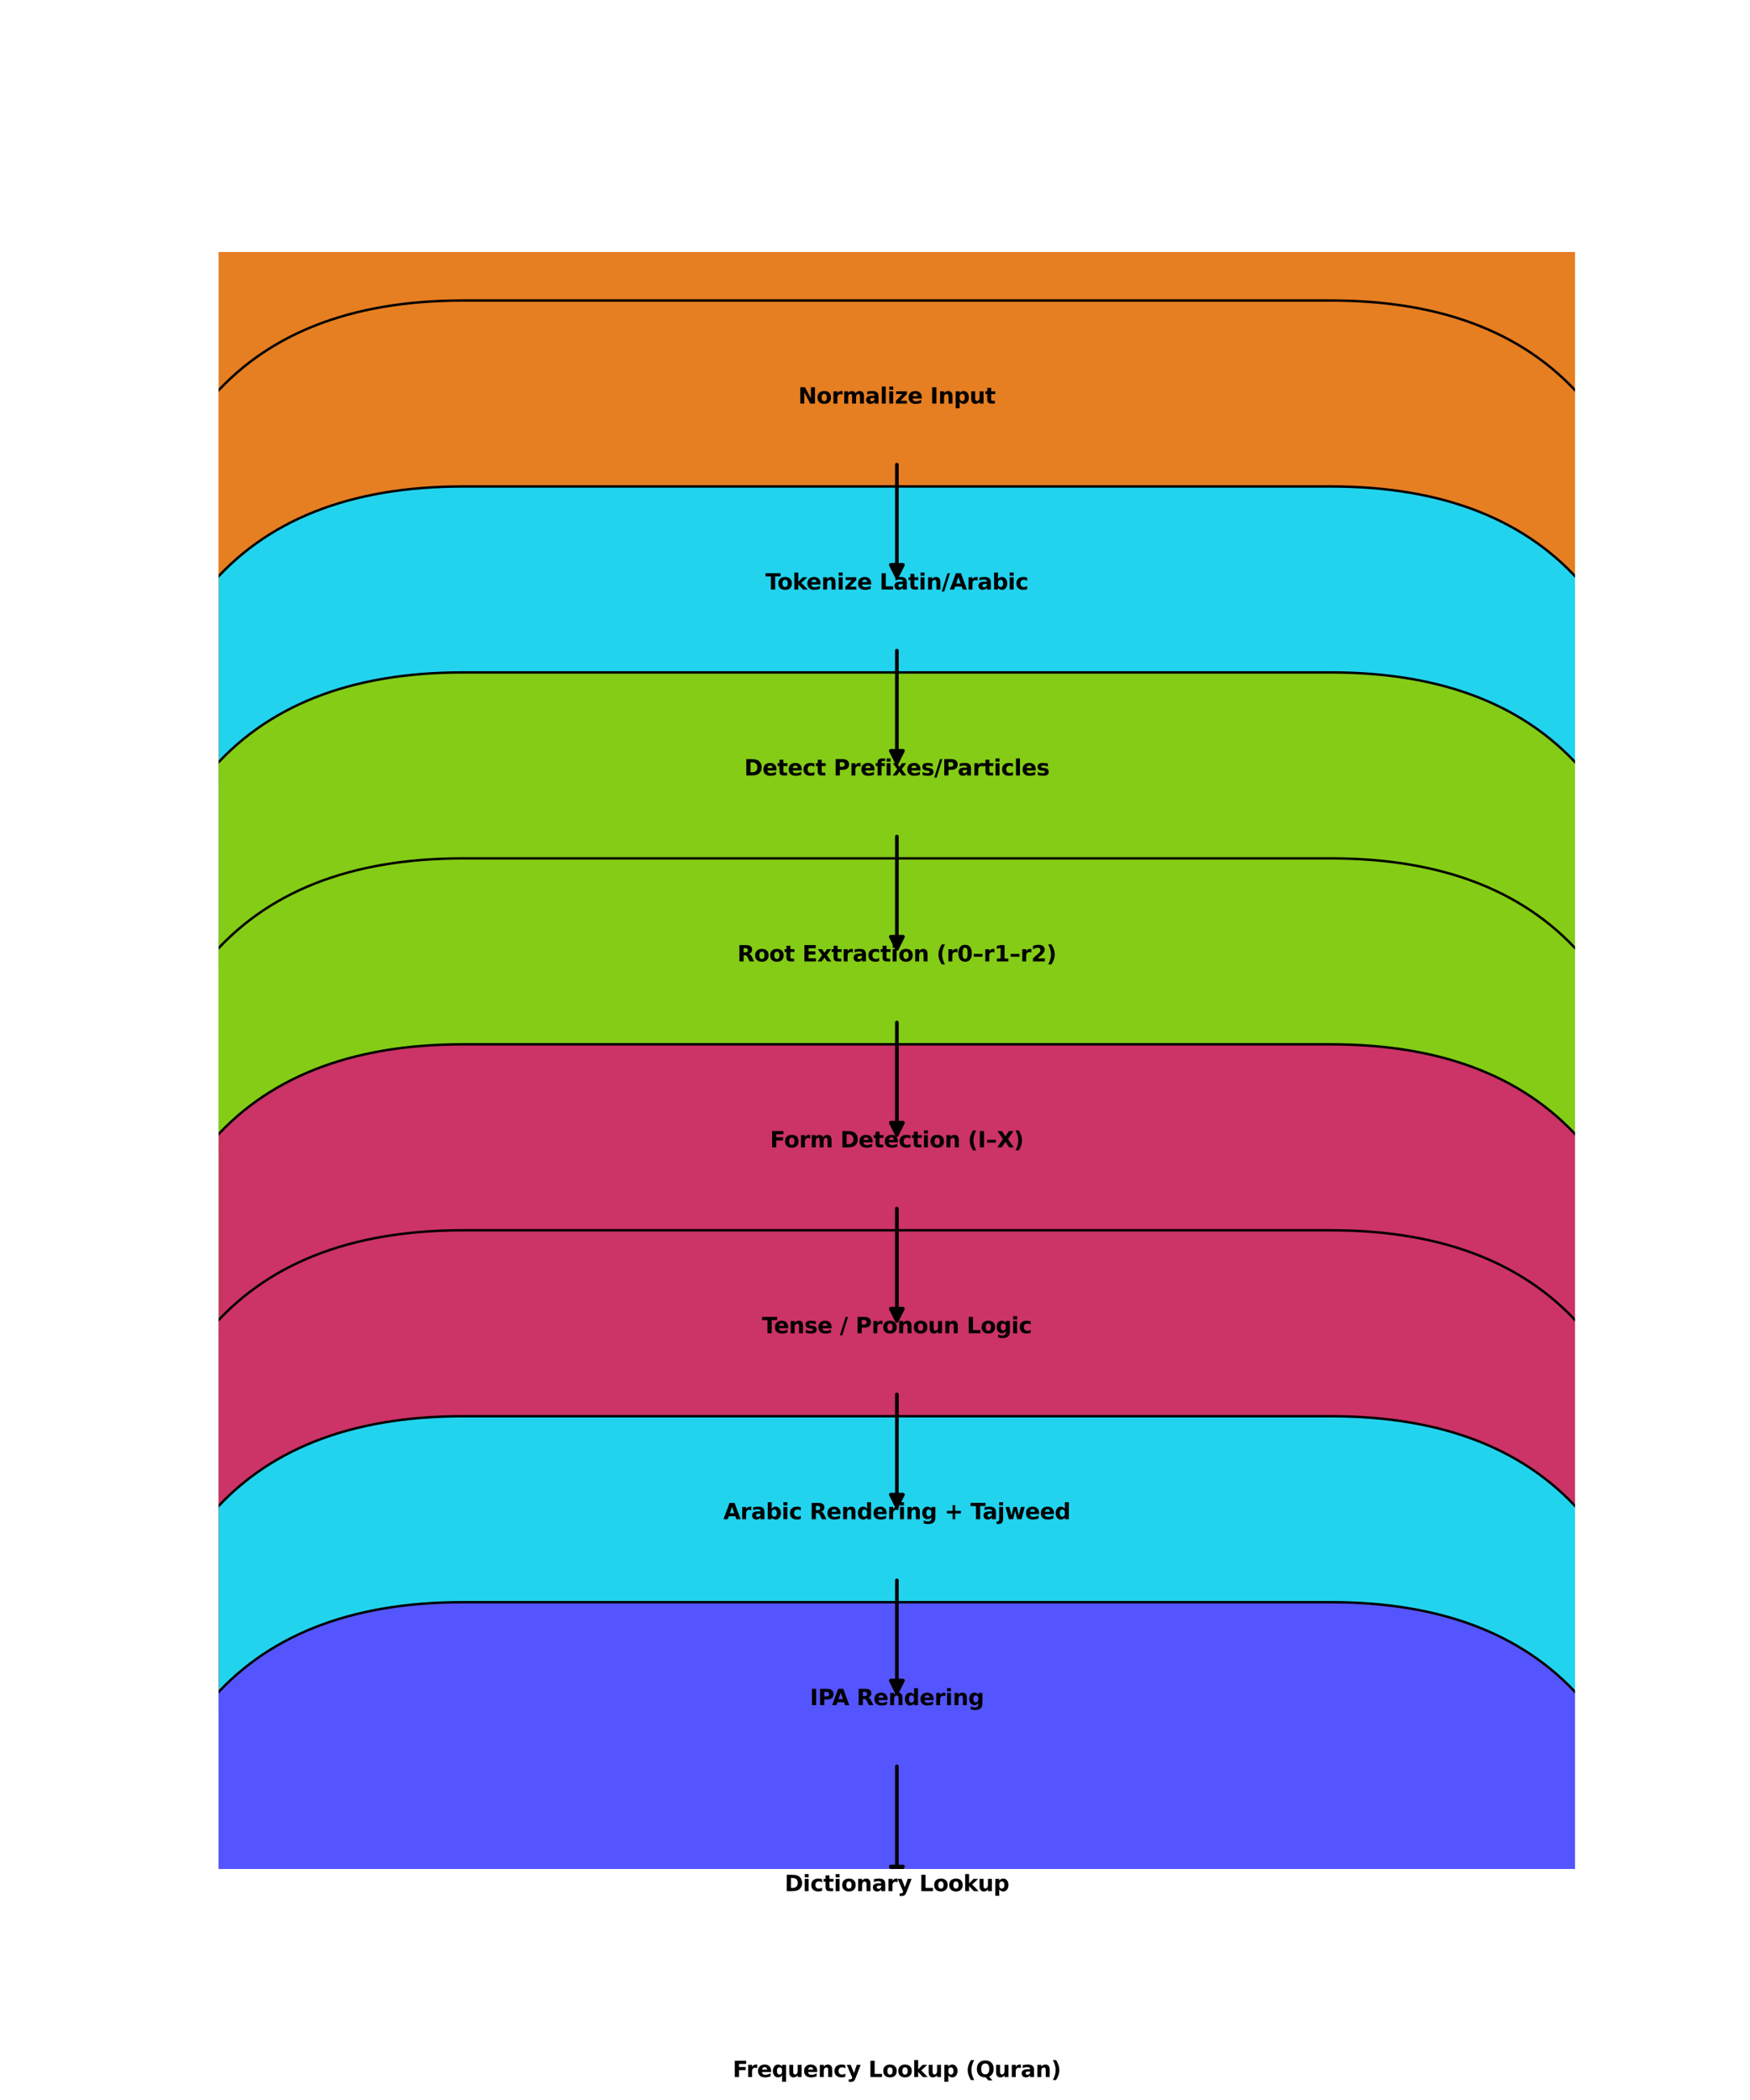 <?xml version="1.0" encoding="utf-8" standalone="no"?>
<!DOCTYPE svg PUBLIC "-//W3C//DTD SVG 1.1//EN"
  "http://www.w3.org/Graphics/SVG/1.1/DTD/svg11.dtd">
<svg xmlns:xlink="http://www.w3.org/1999/xlink" width="1440pt" height="1728pt" viewBox="0 0 1440 1728" xmlns="http://www.w3.org/2000/svg" version="1.1">
 <defs>
  <style type="text/css">*{stroke-linejoin: round; stroke-linecap: butt}</style>
 </defs>
 <g id="figure_1">
  <g id="patch_1">
   <path d="M 0 1728 
L 1440 1728 
L 1440 0 
L 0 0 
z
" style="fill: #ffffff"/>
  </g>
  <g id="axes_1">
   <g id="patch_2">
    <path d="M 380.88 712.973 
L 1095.12 712.973 
Q 1374.12 712.973 1374.12 380.333 
L 1374.12 273.888 
Q 1374.12 -58.752 1095.12 -58.752 
L 380.88 -58.752 
Q 101.88 -58.752 101.88 273.888 
L 101.88 380.333 
Q 101.88 712.973 380.88 712.973 
z
" clip-path="url(#p590e9a535c)" style="fill: #e67e22; stroke: #000000; stroke-width: 2; stroke-linejoin: miter"/>
   </g>
   <g id="patch_3">
    <path d="M 380.88 865.987 
L 1095.12 865.987 
Q 1374.12 865.987 1374.12 533.347 
L 1374.12 426.902 
Q 1374.12 94.262 1095.12 94.262 
L 380.88 94.262 
Q 101.88 94.262 101.88 426.902 
L 101.88 533.347 
Q 101.88 865.987 380.88 865.987 
z
" clip-path="url(#p590e9a535c)" style="fill: #e67e22; stroke: #000000; stroke-width: 2; stroke-linejoin: miter"/>
   </g>
   <g id="patch_4">
    <path d="M 380.88 1019.002 
L 1095.12 1019.002 
Q 1374.12 1019.002 1374.12 686.362 
L 1374.12 579.917 
Q 1374.12 247.277 1095.12 247.277 
L 380.88 247.277 
Q 101.88 247.277 101.88 579.917 
L 101.88 686.362 
Q 101.88 1019.002 380.88 1019.002 
z
" clip-path="url(#p590e9a535c)" style="fill: #e67e22; stroke: #000000; stroke-width: 2; stroke-linejoin: miter"/>
   </g>
   <g id="patch_5">
    <path d="M 380.88 1172.016 
L 1095.12 1172.016 
Q 1374.12 1172.016 1374.12 839.376 
L 1374.12 732.931 
Q 1374.12 400.291 1095.12 400.291 
L 380.88 400.291 
Q 101.88 400.291 101.88 732.931 
L 101.88 839.376 
Q 101.88 1172.016 380.88 1172.016 
z
" clip-path="url(#p590e9a535c)" style="fill: #22d3ee; stroke: #000000; stroke-width: 2; stroke-linejoin: miter"/>
   </g>
   <g id="patch_6">
    <path d="M 380.88 1325.03 
L 1095.12 1325.03 
Q 1374.12 1325.03 1374.12 992.39 
L 1374.12 885.946 
Q 1374.12 553.306 1095.12 553.306 
L 380.88 553.306 
Q 101.88 553.306 101.88 885.946 
L 101.88 992.39 
Q 101.88 1325.03 380.88 1325.03 
z
" clip-path="url(#p590e9a535c)" style="fill: #84cc16; stroke: #000000; stroke-width: 2; stroke-linejoin: miter"/>
   </g>
   <g id="patch_7">
    <path d="M 380.88 1478.045 
L 1095.12 1478.045 
Q 1374.12 1478.045 1374.12 1145.405 
L 1374.12 1038.96 
Q 1374.12 706.32 1095.12 706.32 
L 380.88 706.32 
Q 101.88 706.32 101.88 1038.96 
L 101.88 1145.405 
Q 101.88 1478.045 380.88 1478.045 
z
" clip-path="url(#p590e9a535c)" style="fill: #84cc16; stroke: #000000; stroke-width: 2; stroke-linejoin: miter"/>
   </g>
   <g id="patch_8">
    <path d="M 380.88 1631.059 
L 1095.12 1631.059 
Q 1374.12 1631.059 1374.12 1298.419 
L 1374.12 1191.974 
Q 1374.12 859.334 1095.12 859.334 
L 380.88 859.334 
Q 101.88 859.334 101.88 1191.974 
L 101.88 1298.419 
Q 101.88 1631.059 380.88 1631.059 
z
" clip-path="url(#p590e9a535c)" style="fill: #cc3366; stroke: #000000; stroke-width: 2; stroke-linejoin: miter"/>
   </g>
   <g id="patch_9">
    <path d="M 380.88 1784.074 
L 1095.12 1784.074 
Q 1374.12 1784.074 1374.12 1451.434 
L 1374.12 1344.989 
Q 1374.12 1012.349 1095.12 1012.349 
L 380.88 1012.349 
Q 101.88 1012.349 101.88 1344.989 
L 101.88 1451.434 
Q 101.88 1784.074 380.88 1784.074 
z
" clip-path="url(#p590e9a535c)" style="fill: #cc3366; stroke: #000000; stroke-width: 2; stroke-linejoin: miter"/>
   </g>
   <g id="patch_10">
    <path d="M 380.88 1937.088 
L 1095.12 1937.088 
Q 1374.12 1937.088 1374.12 1604.448 
L 1374.12 1498.003 
Q 1374.12 1165.363 1095.12 1165.363 
L 380.88 1165.363 
Q 101.88 1165.363 101.88 1498.003 
L 101.88 1604.448 
Q 101.88 1937.088 380.88 1937.088 
z
" clip-path="url(#p590e9a535c)" style="fill: #22d3ee; stroke: #000000; stroke-width: 2; stroke-linejoin: miter"/>
   </g>
   <g id="patch_11">
    <path d="M 380.88 2090.102 
L 1095.12 2090.102 
Q 1374.12 2090.102 1374.12 1757.462 
L 1374.12 1651.018 
Q 1374.12 1318.378 1095.12 1318.378 
L 380.88 1318.378 
Q 101.88 1318.378 101.88 1651.018 
L 101.88 1757.462 
Q 101.88 2090.102 380.88 2090.102 
z
" clip-path="url(#p590e9a535c)" style="fill: #5555ff; stroke: #000000; stroke-width: 2; stroke-linejoin: miter"/>
   </g>
   <g id="patch_12">
    <path d="M 738 382.334 
Q 738 430.228 738 474.768 
" clip-path="url(#p590e9a535c)" style="fill: none; stroke: #000000; stroke-width: 3; stroke-linecap: round"/>
    <path d="M 743 464.768 
L 738 474.768 
L 733 464.768 
L 743 464.768 
z
" clip-path="url(#p590e9a535c)" style="stroke: #000000; stroke-width: 3; stroke-linecap: round"/>
   </g>
   <g id="patch_13">
    <path d="M 738 535.348 
Q 738 583.242 738 627.783 
" clip-path="url(#p590e9a535c)" style="fill: none; stroke: #000000; stroke-width: 3; stroke-linecap: round"/>
    <path d="M 743 617.783 
L 738 627.783 
L 733 617.783 
L 743 617.783 
z
" clip-path="url(#p590e9a535c)" style="stroke: #000000; stroke-width: 3; stroke-linecap: round"/>
   </g>
   <g id="patch_14">
    <path d="M 738 688.362 
Q 738 736.257 738 780.797 
" clip-path="url(#p590e9a535c)" style="fill: none; stroke: #000000; stroke-width: 3; stroke-linecap: round"/>
    <path d="M 743 770.797 
L 738 780.797 
L 733 770.797 
L 743 770.797 
z
" clip-path="url(#p590e9a535c)" style="stroke: #000000; stroke-width: 3; stroke-linecap: round"/>
   </g>
   <g id="patch_15">
    <path d="M 738 841.377 
Q 738 889.271 738 933.811 
" clip-path="url(#p590e9a535c)" style="fill: none; stroke: #000000; stroke-width: 3; stroke-linecap: round"/>
    <path d="M 743 923.811 
L 738 933.811 
L 733 923.811 
L 743 923.811 
z
" clip-path="url(#p590e9a535c)" style="stroke: #000000; stroke-width: 3; stroke-linecap: round"/>
   </g>
   <g id="patch_16">
    <path d="M 738 994.391 
Q 738 1042.286 738 1086.826 
" clip-path="url(#p590e9a535c)" style="fill: none; stroke: #000000; stroke-width: 3; stroke-linecap: round"/>
    <path d="M 743 1076.826 
L 738 1086.826 
L 733 1076.826 
L 743 1076.826 
z
" clip-path="url(#p590e9a535c)" style="stroke: #000000; stroke-width: 3; stroke-linecap: round"/>
   </g>
   <g id="patch_17">
    <path d="M 738 1147.406 
Q 738 1195.3 738 1239.84 
" clip-path="url(#p590e9a535c)" style="fill: none; stroke: #000000; stroke-width: 3; stroke-linecap: round"/>
    <path d="M 743 1229.84 
L 738 1239.84 
L 733 1229.84 
L 743 1229.84 
z
" clip-path="url(#p590e9a535c)" style="stroke: #000000; stroke-width: 3; stroke-linecap: round"/>
   </g>
   <g id="patch_18">
    <path d="M 738 1300.42 
Q 738 1348.314 738 1392.855 
" clip-path="url(#p590e9a535c)" style="fill: none; stroke: #000000; stroke-width: 3; stroke-linecap: round"/>
    <path d="M 743 1382.855 
L 738 1392.855 
L 733 1382.855 
L 743 1382.855 
z
" clip-path="url(#p590e9a535c)" style="stroke: #000000; stroke-width: 3; stroke-linecap: round"/>
   </g>
   <g id="patch_19">
    <path d="M 738 1453.434 
Q 738 1501.329 738 1545.869 
" clip-path="url(#p590e9a535c)" style="fill: none; stroke: #000000; stroke-width: 3; stroke-linecap: round"/>
    <path d="M 743 1535.869 
L 738 1545.869 
L 733 1535.869 
L 743 1535.869 
z
" clip-path="url(#p590e9a535c)" style="stroke: #000000; stroke-width: 3; stroke-linecap: round"/>
   </g>
   <g id="patch_20">
    <path d="M 738 1606.449 
Q 738 1654.343 738 1698.883 
" clip-path="url(#p590e9a535c)" style="fill: none; stroke: #000000; stroke-width: 3; stroke-linecap: round"/>
    <path d="M 743 1688.883 
L 738 1698.883 
L 733 1688.883 
L 743 1688.883 
z
" clip-path="url(#p590e9a535c)" style="stroke: #000000; stroke-width: 3; stroke-linecap: round"/>
   </g>
   <g id="text_1">
    <!-- Normalize Input -->
    <g transform="translate(656.842 332.077) scale(0.18 -0.18)">
     <defs>
      <path id="DejaVuSans-Bold-4e" d="M 588 4666 
L 1931 4666 
L 3628 1466 
L 3628 4666 
L 4769 4666 
L 4769 0 
L 3425 0 
L 1728 3200 
L 1728 0 
L 588 0 
L 588 4666 
z
" transform="scale(0.016)"/>
      <path id="DejaVuSans-Bold-6f" d="M 2203 2784 
Q 1831 2784 1636 2517 
Q 1441 2250 1441 1747 
Q 1441 1244 1636 976 
Q 1831 709 2203 709 
Q 2569 709 2762 976 
Q 2956 1244 2956 1747 
Q 2956 2250 2762 2517 
Q 2569 2784 2203 2784 
z
M 2203 3584 
Q 3106 3584 3614 3096 
Q 4122 2609 4122 1747 
Q 4122 884 3614 396 
Q 3106 -91 2203 -91 
Q 1297 -91 786 396 
Q 275 884 275 1747 
Q 275 2609 786 3096 
Q 1297 3584 2203 3584 
z
" transform="scale(0.016)"/>
      <path id="DejaVuSans-Bold-72" d="M 3138 2547 
Q 2991 2616 2845 2648 
Q 2700 2681 2553 2681 
Q 2122 2681 1889 2404 
Q 1656 2128 1656 1613 
L 1656 0 
L 538 0 
L 538 3500 
L 1656 3500 
L 1656 2925 
Q 1872 3269 2151 3426 
Q 2431 3584 2822 3584 
Q 2878 3584 2943 3579 
Q 3009 3575 3134 3559 
L 3138 2547 
z
" transform="scale(0.016)"/>
      <path id="DejaVuSans-Bold-6d" d="M 3781 2919 
Q 3994 3244 4286 3414 
Q 4578 3584 4928 3584 
Q 5531 3584 5847 3212 
Q 6163 2841 6163 2131 
L 6163 0 
L 5038 0 
L 5038 1825 
Q 5041 1866 5042 1909 
Q 5044 1953 5044 2034 
Q 5044 2406 4934 2573 
Q 4825 2741 4581 2741 
Q 4263 2741 4089 2478 
Q 3916 2216 3909 1719 
L 3909 0 
L 2784 0 
L 2784 1825 
Q 2784 2406 2684 2573 
Q 2584 2741 2328 2741 
Q 2006 2741 1831 2477 
Q 1656 2213 1656 1722 
L 1656 0 
L 531 0 
L 531 3500 
L 1656 3500 
L 1656 2988 
Q 1863 3284 2130 3434 
Q 2397 3584 2719 3584 
Q 3081 3584 3359 3409 
Q 3638 3234 3781 2919 
z
" transform="scale(0.016)"/>
      <path id="DejaVuSans-Bold-61" d="M 2106 1575 
Q 1756 1575 1579 1456 
Q 1403 1338 1403 1106 
Q 1403 894 1545 773 
Q 1688 653 1941 653 
Q 2256 653 2472 879 
Q 2688 1106 2688 1447 
L 2688 1575 
L 2106 1575 
z
M 3816 1997 
L 3816 0 
L 2688 0 
L 2688 519 
Q 2463 200 2181 54 
Q 1900 -91 1497 -91 
Q 953 -91 614 226 
Q 275 544 275 1050 
Q 275 1666 698 1953 
Q 1122 2241 2028 2241 
L 2688 2241 
L 2688 2328 
Q 2688 2594 2478 2717 
Q 2269 2841 1825 2841 
Q 1466 2841 1156 2769 
Q 847 2697 581 2553 
L 581 3406 
Q 941 3494 1303 3539 
Q 1666 3584 2028 3584 
Q 2975 3584 3395 3211 
Q 3816 2838 3816 1997 
z
" transform="scale(0.016)"/>
      <path id="DejaVuSans-Bold-6c" d="M 538 4863 
L 1656 4863 
L 1656 0 
L 538 0 
L 538 4863 
z
" transform="scale(0.016)"/>
      <path id="DejaVuSans-Bold-69" d="M 538 3500 
L 1656 3500 
L 1656 0 
L 538 0 
L 538 3500 
z
M 538 4863 
L 1656 4863 
L 1656 3950 
L 538 3950 
L 538 4863 
z
" transform="scale(0.016)"/>
      <path id="DejaVuSans-Bold-7a" d="M 366 3500 
L 3419 3500 
L 3419 2719 
L 1575 800 
L 3419 800 
L 3419 0 
L 288 0 
L 288 781 
L 2131 2700 
L 366 2700 
L 366 3500 
z
" transform="scale(0.016)"/>
      <path id="DejaVuSans-Bold-65" d="M 4031 1759 
L 4031 1441 
L 1416 1441 
Q 1456 1047 1700 850 
Q 1944 653 2381 653 
Q 2734 653 3104 758 
Q 3475 863 3866 1075 
L 3866 213 
Q 3469 63 3072 -14 
Q 2675 -91 2278 -91 
Q 1328 -91 801 392 
Q 275 875 275 1747 
Q 275 2603 792 3093 
Q 1309 3584 2216 3584 
Q 3041 3584 3536 3087 
Q 4031 2591 4031 1759 
z
M 2881 2131 
Q 2881 2450 2695 2645 
Q 2509 2841 2209 2841 
Q 1884 2841 1681 2658 
Q 1478 2475 1428 2131 
L 2881 2131 
z
" transform="scale(0.016)"/>
      <path id="DejaVuSans-Bold-20" transform="scale(0.016)"/>
      <path id="DejaVuSans-Bold-49" d="M 588 4666 
L 1791 4666 
L 1791 0 
L 588 0 
L 588 4666 
z
" transform="scale(0.016)"/>
      <path id="DejaVuSans-Bold-6e" d="M 4056 2131 
L 4056 0 
L 2931 0 
L 2931 347 
L 2931 1631 
Q 2931 2084 2911 2256 
Q 2891 2428 2841 2509 
Q 2775 2619 2662 2680 
Q 2550 2741 2406 2741 
Q 2056 2741 1856 2470 
Q 1656 2200 1656 1722 
L 1656 0 
L 538 0 
L 538 3500 
L 1656 3500 
L 1656 2988 
Q 1909 3294 2193 3439 
Q 2478 3584 2822 3584 
Q 3428 3584 3742 3212 
Q 4056 2841 4056 2131 
z
" transform="scale(0.016)"/>
      <path id="DejaVuSans-Bold-70" d="M 1656 506 
L 1656 -1331 
L 538 -1331 
L 538 3500 
L 1656 3500 
L 1656 2988 
Q 1888 3294 2169 3439 
Q 2450 3584 2816 3584 
Q 3463 3584 3878 3070 
Q 4294 2556 4294 1747 
Q 4294 938 3878 423 
Q 3463 -91 2816 -91 
Q 2450 -91 2169 54 
Q 1888 200 1656 506 
z
M 2400 2772 
Q 2041 2772 1848 2508 
Q 1656 2244 1656 1747 
Q 1656 1250 1848 986 
Q 2041 722 2400 722 
Q 2759 722 2948 984 
Q 3138 1247 3138 1747 
Q 3138 2247 2948 2509 
Q 2759 2772 2400 2772 
z
" transform="scale(0.016)"/>
      <path id="DejaVuSans-Bold-75" d="M 500 1363 
L 500 3500 
L 1625 3500 
L 1625 3150 
Q 1625 2866 1622 2436 
Q 1619 2006 1619 1863 
Q 1619 1441 1641 1255 
Q 1663 1069 1716 984 
Q 1784 875 1895 815 
Q 2006 756 2150 756 
Q 2500 756 2700 1025 
Q 2900 1294 2900 1772 
L 2900 3500 
L 4019 3500 
L 4019 0 
L 2900 0 
L 2900 506 
Q 2647 200 2364 54 
Q 2081 -91 1741 -91 
Q 1134 -91 817 281 
Q 500 653 500 1363 
z
" transform="scale(0.016)"/>
      <path id="DejaVuSans-Bold-74" d="M 1759 4494 
L 1759 3500 
L 2913 3500 
L 2913 2700 
L 1759 2700 
L 1759 1216 
Q 1759 972 1856 886 
Q 1953 800 2241 800 
L 2816 800 
L 2816 0 
L 1856 0 
Q 1194 0 917 276 
Q 641 553 641 1216 
L 641 2700 
L 84 2700 
L 84 3500 
L 641 3500 
L 641 4494 
L 1759 4494 
z
" transform="scale(0.016)"/>
     </defs>
     <use xlink:href="#DejaVuSans-Bold-4e"/>
     <use xlink:href="#DejaVuSans-Bold-6f" x="83.691"/>
     <use xlink:href="#DejaVuSans-Bold-72" x="152.393"/>
     <use xlink:href="#DejaVuSans-Bold-6d" x="201.709"/>
     <use xlink:href="#DejaVuSans-Bold-61" x="305.908"/>
     <use xlink:href="#DejaVuSans-Bold-6c" x="373.389"/>
     <use xlink:href="#DejaVuSans-Bold-69" x="407.666"/>
     <use xlink:href="#DejaVuSans-Bold-7a" x="441.943"/>
     <use xlink:href="#DejaVuSans-Bold-65" x="500.146"/>
     <use xlink:href="#DejaVuSans-Bold-20" x="567.969"/>
     <use xlink:href="#DejaVuSans-Bold-49" x="602.783"/>
     <use xlink:href="#DejaVuSans-Bold-6e" x="639.99"/>
     <use xlink:href="#DejaVuSans-Bold-70" x="711.182"/>
     <use xlink:href="#DejaVuSans-Bold-75" x="782.764"/>
     <use xlink:href="#DejaVuSans-Bold-74" x="853.955"/>
    </g>
   </g>
   <g id="text_2">
    <!-- Tokenize Latin/Arabic -->
    <g transform="translate(629.819 485.092) scale(0.18 -0.18)">
     <defs>
      <path id="DejaVuSans-Bold-54" d="M 31 4666 
L 4331 4666 
L 4331 3756 
L 2784 3756 
L 2784 0 
L 1581 0 
L 1581 3756 
L 31 3756 
L 31 4666 
z
" transform="scale(0.016)"/>
      <path id="DejaVuSans-Bold-6b" d="M 538 4863 
L 1656 4863 
L 1656 2216 
L 2944 3500 
L 4244 3500 
L 2534 1894 
L 4378 0 
L 3022 0 
L 1656 1459 
L 1656 0 
L 538 0 
L 538 4863 
z
" transform="scale(0.016)"/>
      <path id="DejaVuSans-Bold-4c" d="M 588 4666 
L 1791 4666 
L 1791 909 
L 3903 909 
L 3903 0 
L 588 0 
L 588 4666 
z
" transform="scale(0.016)"/>
      <path id="DejaVuSans-Bold-2f" d="M 1644 4666 
L 2338 4666 
L 691 -594 
L 0 -594 
L 1644 4666 
z
" transform="scale(0.016)"/>
      <path id="DejaVuSans-Bold-41" d="M 3419 850 
L 1538 850 
L 1241 0 
L 31 0 
L 1759 4666 
L 3194 4666 
L 4922 0 
L 3713 0 
L 3419 850 
z
M 1838 1716 
L 3116 1716 
L 2478 3572 
L 1838 1716 
z
" transform="scale(0.016)"/>
      <path id="DejaVuSans-Bold-62" d="M 2400 722 
Q 2759 722 2948 984 
Q 3138 1247 3138 1747 
Q 3138 2247 2948 2509 
Q 2759 2772 2400 2772 
Q 2041 2772 1848 2508 
Q 1656 2244 1656 1747 
Q 1656 1250 1848 986 
Q 2041 722 2400 722 
z
M 1656 2988 
Q 1888 3294 2169 3439 
Q 2450 3584 2816 3584 
Q 3463 3584 3878 3070 
Q 4294 2556 4294 1747 
Q 4294 938 3878 423 
Q 3463 -91 2816 -91 
Q 2450 -91 2169 54 
Q 1888 200 1656 506 
L 1656 0 
L 538 0 
L 538 4863 
L 1656 4863 
L 1656 2988 
z
" transform="scale(0.016)"/>
      <path id="DejaVuSans-Bold-63" d="M 3366 3391 
L 3366 2478 
Q 3138 2634 2908 2709 
Q 2678 2784 2431 2784 
Q 1963 2784 1702 2511 
Q 1441 2238 1441 1747 
Q 1441 1256 1702 982 
Q 1963 709 2431 709 
Q 2694 709 2930 787 
Q 3166 866 3366 1019 
L 3366 103 
Q 3103 6 2833 -42 
Q 2563 -91 2291 -91 
Q 1344 -91 809 395 
Q 275 881 275 1747 
Q 275 2613 809 3098 
Q 1344 3584 2291 3584 
Q 2566 3584 2833 3536 
Q 3100 3488 3366 3391 
z
" transform="scale(0.016)"/>
     </defs>
     <use xlink:href="#DejaVuSans-Bold-54"/>
     <use xlink:href="#DejaVuSans-Bold-6f" x="54.963"/>
     <use xlink:href="#DejaVuSans-Bold-6b" x="123.664"/>
     <use xlink:href="#DejaVuSans-Bold-65" x="187.543"/>
     <use xlink:href="#DejaVuSans-Bold-6e" x="255.365"/>
     <use xlink:href="#DejaVuSans-Bold-69" x="326.557"/>
     <use xlink:href="#DejaVuSans-Bold-7a" x="360.834"/>
     <use xlink:href="#DejaVuSans-Bold-65" x="419.037"/>
     <use xlink:href="#DejaVuSans-Bold-20" x="486.859"/>
     <use xlink:href="#DejaVuSans-Bold-4c" x="521.674"/>
     <use xlink:href="#DejaVuSans-Bold-61" x="585.395"/>
     <use xlink:href="#DejaVuSans-Bold-74" x="652.875"/>
     <use xlink:href="#DejaVuSans-Bold-69" x="700.678"/>
     <use xlink:href="#DejaVuSans-Bold-6e" x="734.955"/>
     <use xlink:href="#DejaVuSans-Bold-2f" x="806.146"/>
     <use xlink:href="#DejaVuSans-Bold-41" x="842.67"/>
     <use xlink:href="#DejaVuSans-Bold-72" x="920.062"/>
     <use xlink:href="#DejaVuSans-Bold-61" x="969.379"/>
     <use xlink:href="#DejaVuSans-Bold-62" x="1036.859"/>
     <use xlink:href="#DejaVuSans-Bold-69" x="1108.441"/>
     <use xlink:href="#DejaVuSans-Bold-63" x="1142.719"/>
    </g>
   </g>
   <g id="text_3">
    <!-- Detect Prefixes/Particles -->
    <g transform="translate(612.413 638.106) scale(0.18 -0.18)">
     <defs>
      <path id="DejaVuSans-Bold-44" d="M 1791 3756 
L 1791 909 
L 2222 909 
Q 2959 909 3348 1275 
Q 3738 1641 3738 2338 
Q 3738 3031 3350 3393 
Q 2963 3756 2222 3756 
L 1791 3756 
z
M 588 4666 
L 1856 4666 
Q 2919 4666 3439 4514 
Q 3959 4363 4331 4000 
Q 4659 3684 4818 3271 
Q 4978 2859 4978 2338 
Q 4978 1809 4818 1395 
Q 4659 981 4331 666 
Q 3956 303 3431 151 
Q 2906 0 1856 0 
L 588 0 
L 588 4666 
z
" transform="scale(0.016)"/>
      <path id="DejaVuSans-Bold-50" d="M 588 4666 
L 2584 4666 
Q 3475 4666 3951 4270 
Q 4428 3875 4428 3144 
Q 4428 2409 3951 2014 
Q 3475 1619 2584 1619 
L 1791 1619 
L 1791 0 
L 588 0 
L 588 4666 
z
M 1791 3794 
L 1791 2491 
L 2456 2491 
Q 2806 2491 2997 2661 
Q 3188 2831 3188 3144 
Q 3188 3456 2997 3625 
Q 2806 3794 2456 3794 
L 1791 3794 
z
" transform="scale(0.016)"/>
      <path id="DejaVuSans-Bold-66" d="M 2841 4863 
L 2841 4128 
L 2222 4128 
Q 1984 4128 1890 4042 
Q 1797 3956 1797 3744 
L 1797 3500 
L 2753 3500 
L 2753 2700 
L 1797 2700 
L 1797 0 
L 678 0 
L 678 2700 
L 122 2700 
L 122 3500 
L 678 3500 
L 678 3744 
Q 678 4316 997 4589 
Q 1316 4863 1984 4863 
L 2841 4863 
z
" transform="scale(0.016)"/>
      <path id="DejaVuSans-Bold-78" d="M 1422 1791 
L 159 3500 
L 1344 3500 
L 2059 2463 
L 2784 3500 
L 3969 3500 
L 2706 1797 
L 4031 0 
L 2847 0 
L 2059 1106 
L 1281 0 
L 97 0 
L 1422 1791 
z
" transform="scale(0.016)"/>
      <path id="DejaVuSans-Bold-73" d="M 3272 3391 
L 3272 2541 
Q 2913 2691 2578 2766 
Q 2244 2841 1947 2841 
Q 1628 2841 1473 2761 
Q 1319 2681 1319 2516 
Q 1319 2381 1436 2309 
Q 1553 2238 1856 2203 
L 2053 2175 
Q 2913 2066 3209 1816 
Q 3506 1566 3506 1031 
Q 3506 472 3093 190 
Q 2681 -91 1863 -91 
Q 1516 -91 1145 -36 
Q 775 19 384 128 
L 384 978 
Q 719 816 1070 734 
Q 1422 653 1784 653 
Q 2113 653 2278 743 
Q 2444 834 2444 1013 
Q 2444 1163 2330 1236 
Q 2216 1309 1875 1350 
L 1678 1375 
Q 931 1469 631 1722 
Q 331 1975 331 2491 
Q 331 3047 712 3315 
Q 1094 3584 1881 3584 
Q 2191 3584 2531 3537 
Q 2872 3491 3272 3391 
z
" transform="scale(0.016)"/>
     </defs>
     <use xlink:href="#DejaVuSans-Bold-44"/>
     <use xlink:href="#DejaVuSans-Bold-65" x="83.008"/>
     <use xlink:href="#DejaVuSans-Bold-74" x="150.83"/>
     <use xlink:href="#DejaVuSans-Bold-65" x="198.633"/>
     <use xlink:href="#DejaVuSans-Bold-63" x="266.455"/>
     <use xlink:href="#DejaVuSans-Bold-74" x="325.732"/>
     <use xlink:href="#DejaVuSans-Bold-20" x="373.535"/>
     <use xlink:href="#DejaVuSans-Bold-50" x="408.35"/>
     <use xlink:href="#DejaVuSans-Bold-72" x="481.641"/>
     <use xlink:href="#DejaVuSans-Bold-65" x="530.957"/>
     <use xlink:href="#DejaVuSans-Bold-66" x="598.779"/>
     <use xlink:href="#DejaVuSans-Bold-69" x="642.285"/>
     <use xlink:href="#DejaVuSans-Bold-78" x="676.562"/>
     <use xlink:href="#DejaVuSans-Bold-65" x="741.064"/>
     <use xlink:href="#DejaVuSans-Bold-73" x="808.887"/>
     <use xlink:href="#DejaVuSans-Bold-2f" x="868.408"/>
     <use xlink:href="#DejaVuSans-Bold-50" x="904.932"/>
     <use xlink:href="#DejaVuSans-Bold-61" x="975.598"/>
     <use xlink:href="#DejaVuSans-Bold-72" x="1043.078"/>
     <use xlink:href="#DejaVuSans-Bold-74" x="1092.395"/>
     <use xlink:href="#DejaVuSans-Bold-69" x="1140.197"/>
     <use xlink:href="#DejaVuSans-Bold-63" x="1174.475"/>
     <use xlink:href="#DejaVuSans-Bold-6c" x="1233.752"/>
     <use xlink:href="#DejaVuSans-Bold-65" x="1268.029"/>
     <use xlink:href="#DejaVuSans-Bold-73" x="1335.852"/>
    </g>
   </g>
   <g id="text_4">
    <!-- Root Extraction (r0–r1–r2) -->
    <g transform="translate(606.729 791.12) scale(0.18 -0.18)">
     <defs>
      <path id="DejaVuSans-Bold-52" d="M 2297 2597 
Q 2675 2597 2839 2737 
Q 3003 2878 3003 3200 
Q 3003 3519 2839 3656 
Q 2675 3794 2297 3794 
L 1791 3794 
L 1791 2597 
L 2297 2597 
z
M 1791 1766 
L 1791 0 
L 588 0 
L 588 4666 
L 2425 4666 
Q 3347 4666 3776 4356 
Q 4206 4047 4206 3378 
Q 4206 2916 3982 2619 
Q 3759 2322 3309 2181 
Q 3556 2125 3751 1926 
Q 3947 1728 4147 1325 
L 4800 0 
L 3519 0 
L 2950 1159 
Q 2778 1509 2601 1637 
Q 2425 1766 2131 1766 
L 1791 1766 
z
" transform="scale(0.016)"/>
      <path id="DejaVuSans-Bold-45" d="M 588 4666 
L 3834 4666 
L 3834 3756 
L 1791 3756 
L 1791 2888 
L 3713 2888 
L 3713 1978 
L 1791 1978 
L 1791 909 
L 3903 909 
L 3903 0 
L 588 0 
L 588 4666 
z
" transform="scale(0.016)"/>
      <path id="DejaVuSans-Bold-28" d="M 2413 -844 
L 1484 -844 
Q 1006 -72 778 623 
Q 550 1319 550 2003 
Q 550 2688 779 3389 
Q 1009 4091 1484 4856 
L 2413 4856 
Q 2013 4116 1813 3408 
Q 1613 2700 1613 2009 
Q 1613 1319 1811 609 
Q 2009 -100 2413 -844 
z
" transform="scale(0.016)"/>
      <path id="DejaVuSans-Bold-30" d="M 2944 2338 
Q 2944 3213 2780 3570 
Q 2616 3928 2228 3928 
Q 1841 3928 1675 3570 
Q 1509 3213 1509 2338 
Q 1509 1453 1675 1090 
Q 1841 728 2228 728 
Q 2613 728 2778 1090 
Q 2944 1453 2944 2338 
z
M 4147 2328 
Q 4147 1169 3647 539 
Q 3147 -91 2228 -91 
Q 1306 -91 806 539 
Q 306 1169 306 2328 
Q 306 3491 806 4120 
Q 1306 4750 2228 4750 
Q 3147 4750 3647 4120 
Q 4147 3491 4147 2328 
z
" transform="scale(0.016)"/>
      <path id="DejaVuSans-Bold-2013" d="M 344 2156 
L 2856 2156 
L 2856 1350 
L 344 1350 
L 344 2156 
z
" transform="scale(0.016)"/>
      <path id="DejaVuSans-Bold-31" d="M 750 831 
L 1813 831 
L 1813 3847 
L 722 3622 
L 722 4441 
L 1806 4666 
L 2950 4666 
L 2950 831 
L 4013 831 
L 4013 0 
L 750 0 
L 750 831 
z
" transform="scale(0.016)"/>
      <path id="DejaVuSans-Bold-32" d="M 1844 884 
L 3897 884 
L 3897 0 
L 506 0 
L 506 884 
L 2209 2388 
Q 2438 2594 2547 2791 
Q 2656 2988 2656 3200 
Q 2656 3528 2436 3728 
Q 2216 3928 1850 3928 
Q 1569 3928 1234 3808 
Q 900 3688 519 3450 
L 519 4475 
Q 925 4609 1322 4679 
Q 1719 4750 2100 4750 
Q 2938 4750 3402 4381 
Q 3866 4013 3866 3353 
Q 3866 2972 3669 2642 
Q 3472 2313 2841 1759 
L 1844 884 
z
" transform="scale(0.016)"/>
      <path id="DejaVuSans-Bold-29" d="M 513 -844 
Q 913 -100 1113 609 
Q 1313 1319 1313 2009 
Q 1313 2700 1113 3408 
Q 913 4116 513 4856 
L 1441 4856 
Q 1916 4091 2145 3389 
Q 2375 2688 2375 2003 
Q 2375 1319 2147 623 
Q 1919 -72 1441 -844 
L 513 -844 
z
" transform="scale(0.016)"/>
     </defs>
     <use xlink:href="#DejaVuSans-Bold-52"/>
     <use xlink:href="#DejaVuSans-Bold-6f" x="77.002"/>
     <use xlink:href="#DejaVuSans-Bold-6f" x="145.703"/>
     <use xlink:href="#DejaVuSans-Bold-74" x="214.404"/>
     <use xlink:href="#DejaVuSans-Bold-20" x="262.207"/>
     <use xlink:href="#DejaVuSans-Bold-45" x="297.021"/>
     <use xlink:href="#DejaVuSans-Bold-78" x="365.332"/>
     <use xlink:href="#DejaVuSans-Bold-74" x="429.834"/>
     <use xlink:href="#DejaVuSans-Bold-72" x="477.637"/>
     <use xlink:href="#DejaVuSans-Bold-61" x="526.953"/>
     <use xlink:href="#DejaVuSans-Bold-63" x="594.434"/>
     <use xlink:href="#DejaVuSans-Bold-74" x="653.711"/>
     <use xlink:href="#DejaVuSans-Bold-69" x="701.514"/>
     <use xlink:href="#DejaVuSans-Bold-6f" x="735.791"/>
     <use xlink:href="#DejaVuSans-Bold-6e" x="804.492"/>
     <use xlink:href="#DejaVuSans-Bold-20" x="875.684"/>
     <use xlink:href="#DejaVuSans-Bold-28" x="910.498"/>
     <use xlink:href="#DejaVuSans-Bold-72" x="956.201"/>
     <use xlink:href="#DejaVuSans-Bold-30" x="1005.518"/>
     <use xlink:href="#DejaVuSans-Bold-2013" x="1075.098"/>
     <use xlink:href="#DejaVuSans-Bold-72" x="1125.098"/>
     <use xlink:href="#DejaVuSans-Bold-31" x="1174.414"/>
     <use xlink:href="#DejaVuSans-Bold-2013" x="1243.994"/>
     <use xlink:href="#DejaVuSans-Bold-72" x="1293.994"/>
     <use xlink:href="#DejaVuSans-Bold-32" x="1343.311"/>
     <use xlink:href="#DejaVuSans-Bold-29" x="1412.891"/>
    </g>
   </g>
   <g id="text_5">
    <!-- Form Detection (I–X) -->
    <g transform="translate(633.638 944.135) scale(0.18 -0.18)">
     <defs>
      <path id="DejaVuSans-Bold-46" d="M 588 4666 
L 3834 4666 
L 3834 3756 
L 1791 3756 
L 1791 2888 
L 3713 2888 
L 3713 1978 
L 1791 1978 
L 1791 0 
L 588 0 
L 588 4666 
z
" transform="scale(0.016)"/>
      <path id="DejaVuSans-Bold-58" d="M 3188 2381 
L 4806 0 
L 3553 0 
L 2463 1594 
L 1381 0 
L 122 0 
L 1741 2381 
L 184 4666 
L 1441 4666 
L 2463 3163 
L 3481 4666 
L 4744 4666 
L 3188 2381 
z
" transform="scale(0.016)"/>
     </defs>
     <use xlink:href="#DejaVuSans-Bold-46"/>
     <use xlink:href="#DejaVuSans-Bold-6f" x="64.311"/>
     <use xlink:href="#DejaVuSans-Bold-72" x="133.012"/>
     <use xlink:href="#DejaVuSans-Bold-6d" x="182.328"/>
     <use xlink:href="#DejaVuSans-Bold-20" x="286.527"/>
     <use xlink:href="#DejaVuSans-Bold-44" x="321.342"/>
     <use xlink:href="#DejaVuSans-Bold-65" x="404.35"/>
     <use xlink:href="#DejaVuSans-Bold-74" x="472.172"/>
     <use xlink:href="#DejaVuSans-Bold-65" x="519.975"/>
     <use xlink:href="#DejaVuSans-Bold-63" x="587.797"/>
     <use xlink:href="#DejaVuSans-Bold-74" x="647.074"/>
     <use xlink:href="#DejaVuSans-Bold-69" x="694.877"/>
     <use xlink:href="#DejaVuSans-Bold-6f" x="729.154"/>
     <use xlink:href="#DejaVuSans-Bold-6e" x="797.855"/>
     <use xlink:href="#DejaVuSans-Bold-20" x="869.047"/>
     <use xlink:href="#DejaVuSans-Bold-28" x="903.861"/>
     <use xlink:href="#DejaVuSans-Bold-49" x="949.564"/>
     <use xlink:href="#DejaVuSans-Bold-2013" x="986.771"/>
     <use xlink:href="#DejaVuSans-Bold-58" x="1036.771"/>
     <use xlink:href="#DejaVuSans-Bold-29" x="1113.871"/>
    </g>
   </g>
   <g id="text_6">
    <!-- Tense / Pronoun Logic -->
    <g transform="translate(626.991 1097.079) scale(0.18 -0.18)">
     <defs>
      <path id="DejaVuSans-Bold-67" d="M 2919 594 
Q 2688 288 2409 144 
Q 2131 0 1766 0 
Q 1125 0 706 504 
Q 288 1009 288 1791 
Q 288 2575 706 3076 
Q 1125 3578 1766 3578 
Q 2131 3578 2409 3434 
Q 2688 3291 2919 2981 
L 2919 3500 
L 4044 3500 
L 4044 353 
Q 4044 -491 3511 -936 
Q 2978 -1381 1966 -1381 
Q 1638 -1381 1331 -1331 
Q 1025 -1281 716 -1178 
L 716 -306 
Q 1009 -475 1290 -558 
Q 1572 -641 1856 -641 
Q 2406 -641 2662 -400 
Q 2919 -159 2919 353 
L 2919 594 
z
M 2181 2772 
Q 1834 2772 1640 2515 
Q 1447 2259 1447 1791 
Q 1447 1309 1634 1061 
Q 1822 813 2181 813 
Q 2531 813 2725 1069 
Q 2919 1325 2919 1791 
Q 2919 2259 2725 2515 
Q 2531 2772 2181 2772 
z
" transform="scale(0.016)"/>
     </defs>
     <use xlink:href="#DejaVuSans-Bold-54"/>
     <use xlink:href="#DejaVuSans-Bold-65" x="54.963"/>
     <use xlink:href="#DejaVuSans-Bold-6e" x="122.785"/>
     <use xlink:href="#DejaVuSans-Bold-73" x="193.977"/>
     <use xlink:href="#DejaVuSans-Bold-65" x="253.498"/>
     <use xlink:href="#DejaVuSans-Bold-20" x="321.32"/>
     <use xlink:href="#DejaVuSans-Bold-2f" x="356.135"/>
     <use xlink:href="#DejaVuSans-Bold-20" x="392.658"/>
     <use xlink:href="#DejaVuSans-Bold-50" x="427.473"/>
     <use xlink:href="#DejaVuSans-Bold-72" x="500.764"/>
     <use xlink:href="#DejaVuSans-Bold-6f" x="550.08"/>
     <use xlink:href="#DejaVuSans-Bold-6e" x="618.781"/>
     <use xlink:href="#DejaVuSans-Bold-6f" x="689.973"/>
     <use xlink:href="#DejaVuSans-Bold-75" x="758.674"/>
     <use xlink:href="#DejaVuSans-Bold-6e" x="829.865"/>
     <use xlink:href="#DejaVuSans-Bold-20" x="901.057"/>
     <use xlink:href="#DejaVuSans-Bold-4c" x="935.871"/>
     <use xlink:href="#DejaVuSans-Bold-6f" x="999.592"/>
     <use xlink:href="#DejaVuSans-Bold-67" x="1068.293"/>
     <use xlink:href="#DejaVuSans-Bold-69" x="1139.875"/>
     <use xlink:href="#DejaVuSans-Bold-63" x="1174.152"/>
    </g>
   </g>
   <g id="text_7">
    <!-- Arabic Rendering + Tajweed -->
    <g transform="translate(595.253 1250.093) scale(0.18 -0.18)">
     <defs>
      <path id="DejaVuSans-Bold-64" d="M 2919 2988 
L 2919 4863 
L 4044 4863 
L 4044 0 
L 2919 0 
L 2919 506 
Q 2688 197 2409 53 
Q 2131 -91 1766 -91 
Q 1119 -91 703 423 
Q 288 938 288 1747 
Q 288 2556 703 3070 
Q 1119 3584 1766 3584 
Q 2128 3584 2408 3439 
Q 2688 3294 2919 2988 
z
M 2181 722 
Q 2541 722 2730 984 
Q 2919 1247 2919 1747 
Q 2919 2247 2730 2509 
Q 2541 2772 2181 2772 
Q 1825 2772 1636 2509 
Q 1447 2247 1447 1747 
Q 1447 1247 1636 984 
Q 1825 722 2181 722 
z
" transform="scale(0.016)"/>
      <path id="DejaVuSans-Bold-2b" d="M 3053 4013 
L 3053 2375 
L 4684 2375 
L 4684 1638 
L 3053 1638 
L 3053 0 
L 2309 0 
L 2309 1638 
L 678 1638 
L 678 2375 
L 2309 2375 
L 2309 4013 
L 3053 4013 
z
" transform="scale(0.016)"/>
      <path id="DejaVuSans-Bold-6a" d="M 538 3500 
L 1656 3500 
L 1656 63 
Q 1656 -641 1318 -1011 
Q 981 -1381 341 -1381 
L -213 -1381 
L -213 -647 
L -19 -647 
Q 300 -647 419 -503 
Q 538 -359 538 63 
L 538 3500 
z
M 538 4863 
L 1656 4863 
L 1656 3950 
L 538 3950 
L 538 4863 
z
" transform="scale(0.016)"/>
      <path id="DejaVuSans-Bold-77" d="M 225 3500 
L 1313 3500 
L 1900 1088 
L 2491 3500 
L 3425 3500 
L 4013 1113 
L 4603 3500 
L 5691 3500 
L 4769 0 
L 3547 0 
L 2956 2406 
L 2369 0 
L 1147 0 
L 225 3500 
z
" transform="scale(0.016)"/>
     </defs>
     <use xlink:href="#DejaVuSans-Bold-41"/>
     <use xlink:href="#DejaVuSans-Bold-72" x="77.393"/>
     <use xlink:href="#DejaVuSans-Bold-61" x="126.709"/>
     <use xlink:href="#DejaVuSans-Bold-62" x="194.189"/>
     <use xlink:href="#DejaVuSans-Bold-69" x="265.771"/>
     <use xlink:href="#DejaVuSans-Bold-63" x="300.049"/>
     <use xlink:href="#DejaVuSans-Bold-20" x="359.326"/>
     <use xlink:href="#DejaVuSans-Bold-52" x="394.141"/>
     <use xlink:href="#DejaVuSans-Bold-65" x="471.143"/>
     <use xlink:href="#DejaVuSans-Bold-6e" x="538.965"/>
     <use xlink:href="#DejaVuSans-Bold-64" x="610.156"/>
     <use xlink:href="#DejaVuSans-Bold-65" x="681.738"/>
     <use xlink:href="#DejaVuSans-Bold-72" x="749.561"/>
     <use xlink:href="#DejaVuSans-Bold-69" x="798.877"/>
     <use xlink:href="#DejaVuSans-Bold-6e" x="833.154"/>
     <use xlink:href="#DejaVuSans-Bold-67" x="904.346"/>
     <use xlink:href="#DejaVuSans-Bold-20" x="975.928"/>
     <use xlink:href="#DejaVuSans-Bold-2b" x="1010.742"/>
     <use xlink:href="#DejaVuSans-Bold-20" x="1094.531"/>
     <use xlink:href="#DejaVuSans-Bold-54" x="1129.346"/>
     <use xlink:href="#DejaVuSans-Bold-61" x="1184.684"/>
     <use xlink:href="#DejaVuSans-Bold-6a" x="1252.164"/>
     <use xlink:href="#DejaVuSans-Bold-77" x="1286.441"/>
     <use xlink:href="#DejaVuSans-Bold-65" x="1378.824"/>
     <use xlink:href="#DejaVuSans-Bold-65" x="1446.646"/>
     <use xlink:href="#DejaVuSans-Bold-64" x="1514.469"/>
    </g>
   </g>
   <g id="text_8">
    <!-- IPA Rendering -->
    <g transform="translate(666.418 1403.108) scale(0.18 -0.18)">
     <use xlink:href="#DejaVuSans-Bold-49"/>
     <use xlink:href="#DejaVuSans-Bold-50" x="37.207"/>
     <use xlink:href="#DejaVuSans-Bold-41" x="101.373"/>
     <use xlink:href="#DejaVuSans-Bold-20" x="178.766"/>
     <use xlink:href="#DejaVuSans-Bold-52" x="213.58"/>
     <use xlink:href="#DejaVuSans-Bold-65" x="290.582"/>
     <use xlink:href="#DejaVuSans-Bold-6e" x="358.404"/>
     <use xlink:href="#DejaVuSans-Bold-64" x="429.596"/>
     <use xlink:href="#DejaVuSans-Bold-65" x="501.178"/>
     <use xlink:href="#DejaVuSans-Bold-72" x="569"/>
     <use xlink:href="#DejaVuSans-Bold-69" x="618.316"/>
     <use xlink:href="#DejaVuSans-Bold-6e" x="652.594"/>
     <use xlink:href="#DejaVuSans-Bold-67" x="723.785"/>
    </g>
   </g>
   <g id="text_9">
    <!-- Dictionary Lookup -->
    <g transform="translate(645.684 1556.122) scale(0.18 -0.18)">
     <defs>
      <path id="DejaVuSans-Bold-79" d="M 78 3500 
L 1197 3500 
L 2138 1125 
L 2938 3500 
L 4056 3500 
L 2584 -331 
Q 2363 -916 2067 -1148 
Q 1772 -1381 1288 -1381 
L 641 -1381 
L 641 -647 
L 991 -647 
Q 1275 -647 1404 -556 
Q 1534 -466 1606 -231 
L 1638 -134 
L 78 3500 
z
" transform="scale(0.016)"/>
     </defs>
     <use xlink:href="#DejaVuSans-Bold-44"/>
     <use xlink:href="#DejaVuSans-Bold-69" x="83.008"/>
     <use xlink:href="#DejaVuSans-Bold-63" x="117.285"/>
     <use xlink:href="#DejaVuSans-Bold-74" x="176.562"/>
     <use xlink:href="#DejaVuSans-Bold-69" x="224.365"/>
     <use xlink:href="#DejaVuSans-Bold-6f" x="258.643"/>
     <use xlink:href="#DejaVuSans-Bold-6e" x="327.344"/>
     <use xlink:href="#DejaVuSans-Bold-61" x="398.535"/>
     <use xlink:href="#DejaVuSans-Bold-72" x="466.016"/>
     <use xlink:href="#DejaVuSans-Bold-79" x="515.332"/>
     <use xlink:href="#DejaVuSans-Bold-20" x="580.518"/>
     <use xlink:href="#DejaVuSans-Bold-4c" x="615.332"/>
     <use xlink:href="#DejaVuSans-Bold-6f" x="679.053"/>
     <use xlink:href="#DejaVuSans-Bold-6f" x="747.754"/>
     <use xlink:href="#DejaVuSans-Bold-6b" x="816.455"/>
     <use xlink:href="#DejaVuSans-Bold-75" x="882.959"/>
     <use xlink:href="#DejaVuSans-Bold-70" x="954.15"/>
    </g>
   </g>
   <g id="text_10">
    <!-- Frequency Lookup (Quran) -->
    <g transform="translate(602.916 1709.137) scale(0.18 -0.18)">
     <defs>
      <path id="DejaVuSans-Bold-71" d="M 2181 2772 
Q 1825 2772 1636 2509 
Q 1447 2247 1447 1747 
Q 1447 1247 1636 984 
Q 1825 722 2181 722 
Q 2541 722 2730 984 
Q 2919 1247 2919 1747 
Q 2919 2247 2730 2509 
Q 2541 2772 2181 2772 
z
M 2919 506 
Q 2688 197 2409 53 
Q 2131 -91 1766 -91 
Q 1119 -91 703 423 
Q 288 938 288 1747 
Q 288 2556 703 3067 
Q 1119 3578 1766 3578 
Q 2131 3578 2409 3434 
Q 2688 3291 2919 2981 
L 2919 3500 
L 4044 3500 
L 4044 -1331 
L 2919 -1331 
L 2919 506 
z
" transform="scale(0.016)"/>
      <path id="DejaVuSans-Bold-51" d="M 2847 -84 
L 2753 -84 
Q 1600 -84 959 553 
Q 319 1191 319 2328 
Q 319 3463 958 4106 
Q 1597 4750 2719 4750 
Q 3853 4750 4486 4112 
Q 5119 3475 5119 2328 
Q 5119 1541 4783 972 
Q 4447 403 3816 116 
L 4756 -934 
L 3609 -934 
L 2847 -84 
z
M 2719 3878 
Q 2169 3878 1866 3472 
Q 1563 3066 1563 2328 
Q 1563 1578 1859 1179 
Q 2156 781 2719 781 
Q 3272 781 3575 1187 
Q 3878 1594 3878 2328 
Q 3878 3066 3575 3472 
Q 3272 3878 2719 3878 
z
" transform="scale(0.016)"/>
     </defs>
     <use xlink:href="#DejaVuSans-Bold-46"/>
     <use xlink:href="#DejaVuSans-Bold-72" x="61.936"/>
     <use xlink:href="#DejaVuSans-Bold-65" x="111.252"/>
     <use xlink:href="#DejaVuSans-Bold-71" x="179.074"/>
     <use xlink:href="#DejaVuSans-Bold-75" x="250.656"/>
     <use xlink:href="#DejaVuSans-Bold-65" x="321.848"/>
     <use xlink:href="#DejaVuSans-Bold-6e" x="389.67"/>
     <use xlink:href="#DejaVuSans-Bold-63" x="460.861"/>
     <use xlink:href="#DejaVuSans-Bold-79" x="520.139"/>
     <use xlink:href="#DejaVuSans-Bold-20" x="585.324"/>
     <use xlink:href="#DejaVuSans-Bold-4c" x="620.139"/>
     <use xlink:href="#DejaVuSans-Bold-6f" x="683.859"/>
     <use xlink:href="#DejaVuSans-Bold-6f" x="752.561"/>
     <use xlink:href="#DejaVuSans-Bold-6b" x="821.262"/>
     <use xlink:href="#DejaVuSans-Bold-75" x="887.766"/>
     <use xlink:href="#DejaVuSans-Bold-70" x="958.957"/>
     <use xlink:href="#DejaVuSans-Bold-20" x="1030.539"/>
     <use xlink:href="#DejaVuSans-Bold-28" x="1065.354"/>
     <use xlink:href="#DejaVuSans-Bold-51" x="1111.057"/>
     <use xlink:href="#DejaVuSans-Bold-75" x="1196.066"/>
     <use xlink:href="#DejaVuSans-Bold-72" x="1267.258"/>
     <use xlink:href="#DejaVuSans-Bold-61" x="1316.574"/>
     <use xlink:href="#DejaVuSans-Bold-6e" x="1384.055"/>
     <use xlink:href="#DejaVuSans-Bold-29" x="1455.246"/>
    </g>
   </g>
  </g>
 </g>
 <defs>
  <clipPath id="p590e9a535c">
   <rect x="180" y="207.36" width="1116" height="1330.56"/>
  </clipPath>
 </defs>
</svg>
